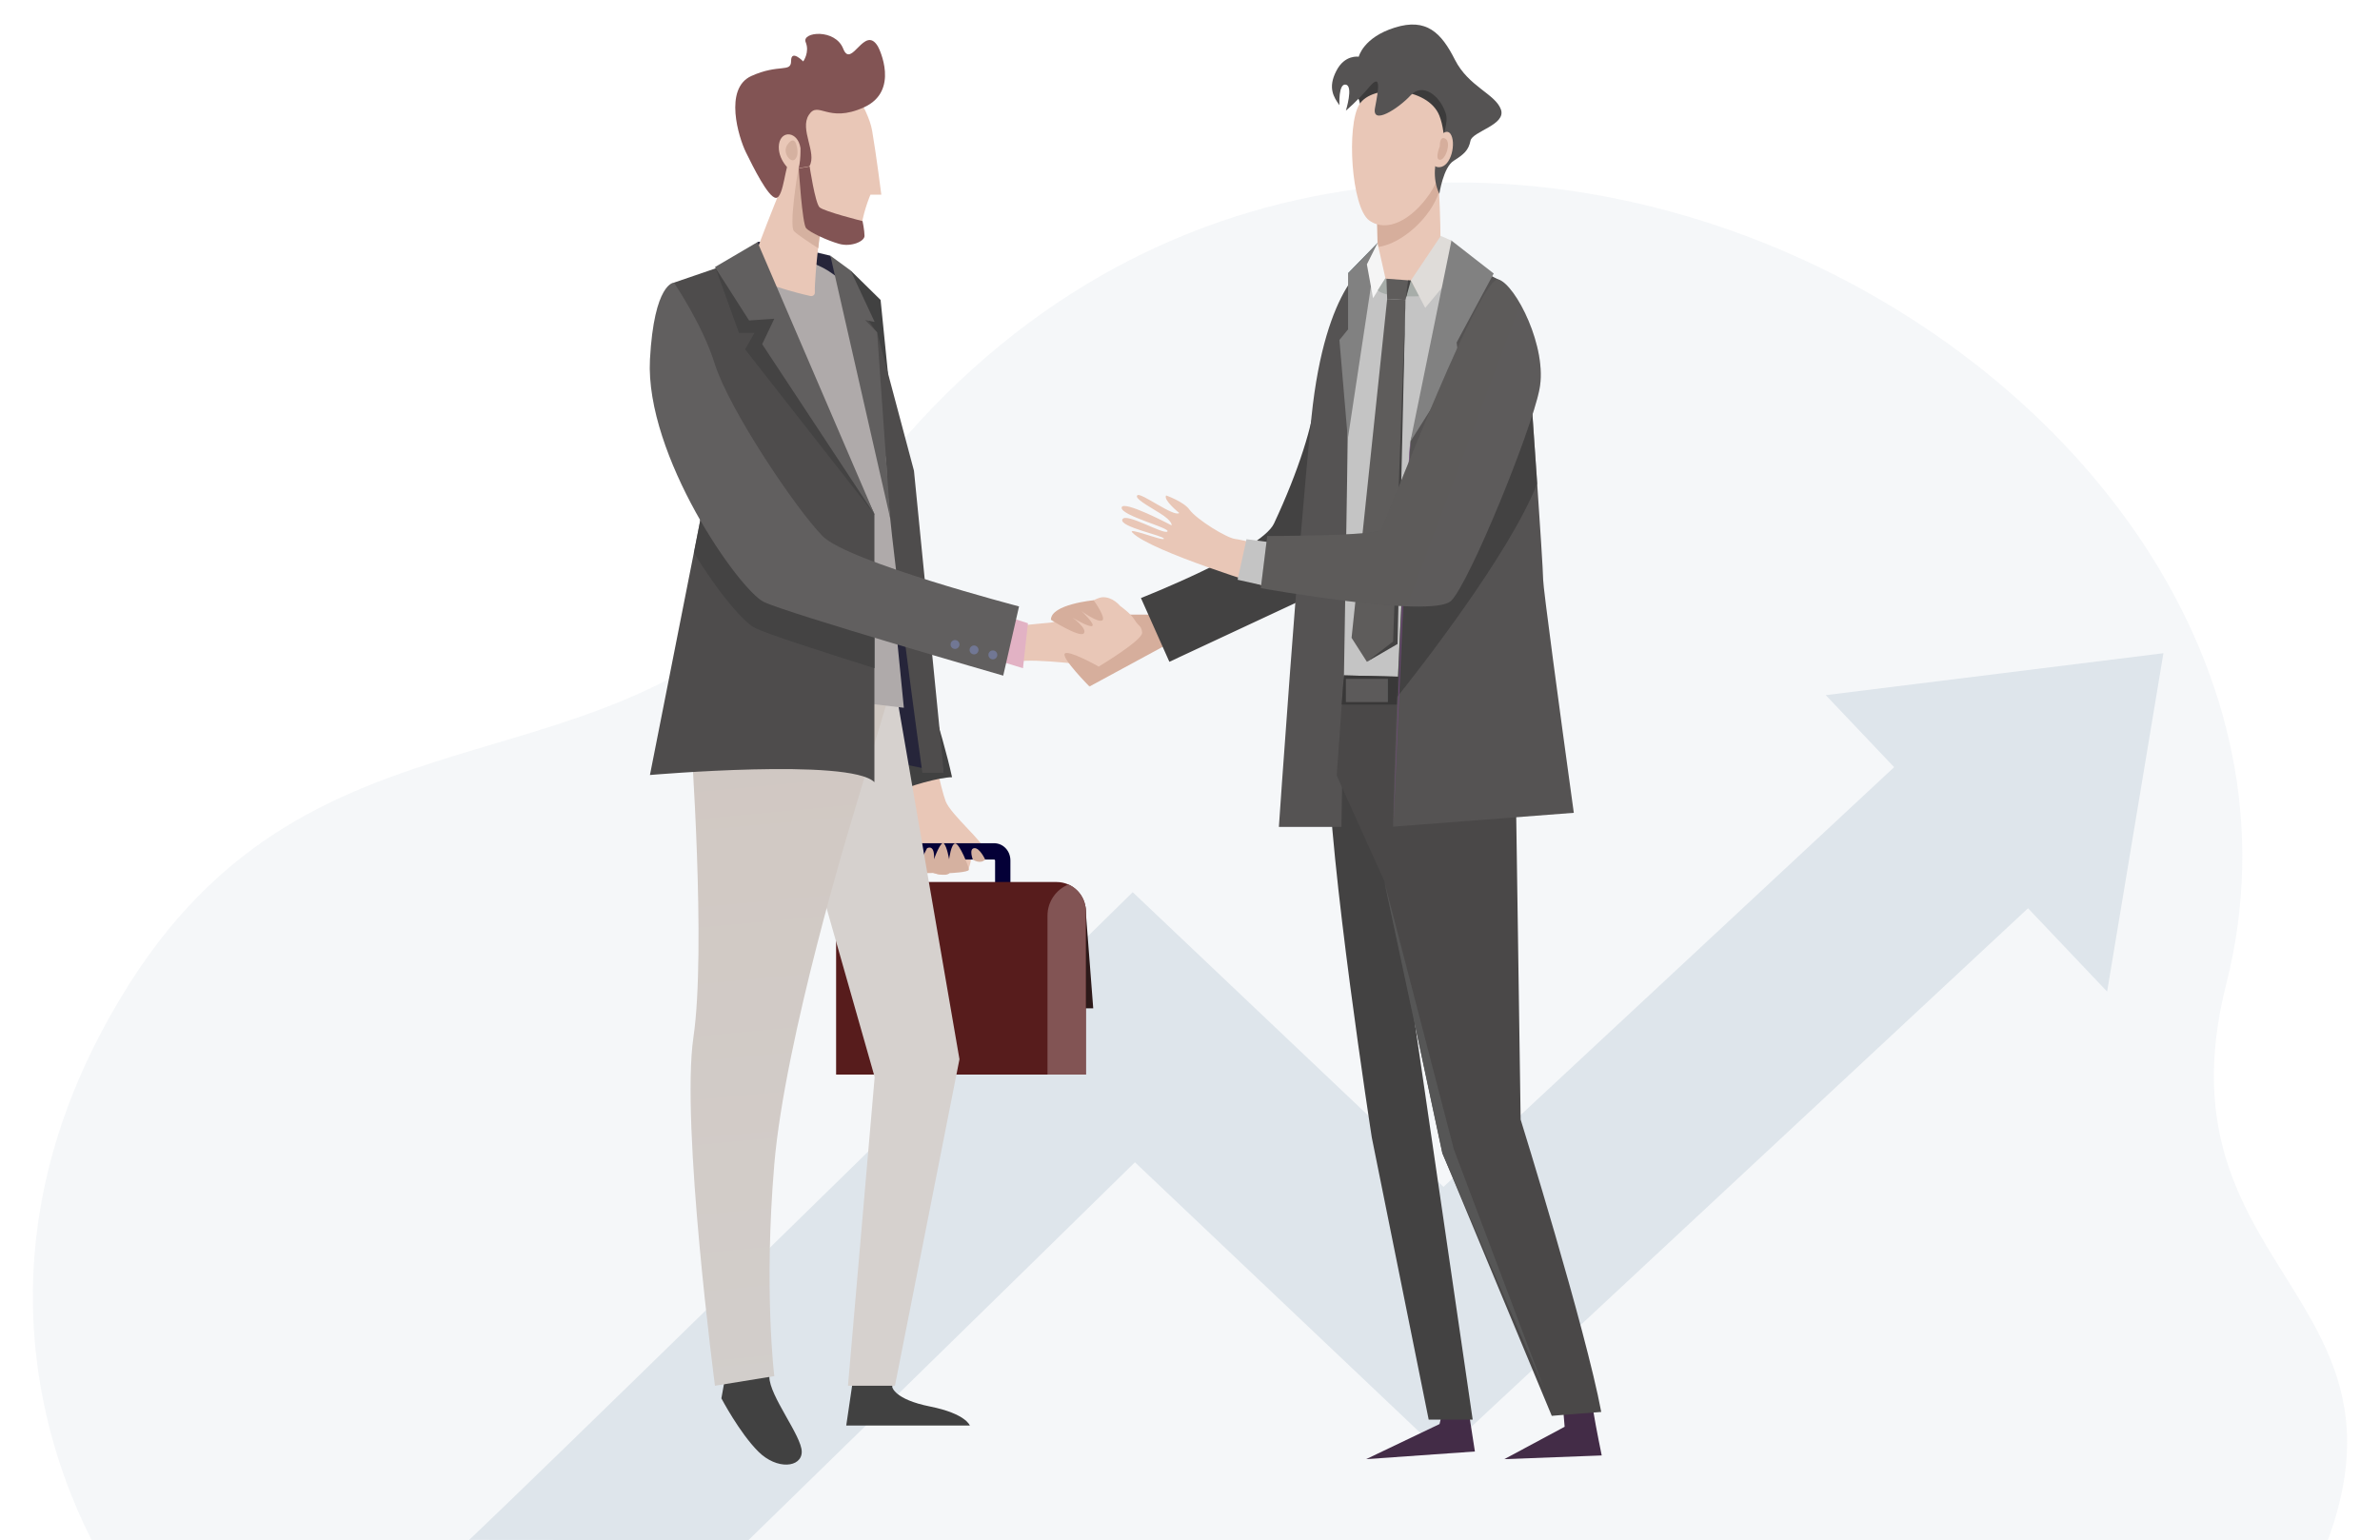 <svg width="652" height="422" viewBox="0 0 652 422" fill="none" xmlns="http://www.w3.org/2000/svg">
<g clip-path="url(#clip0)">
<path d="M34.653 437.807C34.653 437.807 -23.615 362.761 35.482 269.506C90.267 183.02 175.097 224.517 228.579 145.135C364.071 -56.017 653.278 98.629 609.891 269.579C588.896 352.308 673.798 355.319 630.53 438L34.653 437.807Z" fill="#DEE5EB" fill-opacity="0.3"/>
<path d="M558.69 245.974L395.129 398.354L310.914 318.475C295.162 333.945 270.795 357.789 246.301 381.735C229.555 398.099 216.02 411.323 205.034 422.019L128.543 421.943C149.75 401.826 235.162 318.245 292.716 261.75L310.303 244.467L395.435 325.215L520.406 208.804L558.69 245.974Z" fill="#DEE5EB"/>
<path d="M500.168 190.474L577.246 271.707L592.666 178.986L500.168 190.474Z" fill="#DEE5EB"/>
<path d="M296.238 276.29H299.489L297.322 248.184L296.238 276.29Z" fill="#2C1919"/>
<path d="M259.055 219.536C258.378 217.708 257.43 213.983 256.482 209.445C253.095 209.445 249.438 209.648 246.594 211.341C246.932 212.425 249.912 221.433 249.912 222.448C249.912 244.256 252.757 237.822 256.549 239.448C257.836 239.989 260.003 239.515 260.613 238.838C261.29 238.161 265.286 238.703 265.286 238.296C265.286 237.89 266.911 234.978 265.286 232.54C263.661 230.101 269.824 235.045 269.824 233.149C269.891 231.05 260.478 223.261 259.055 219.536Z" fill="#E9C7B7"/>
<path d="M272.604 243.443V235.79C272.604 235.655 272.469 235.52 272.333 235.52H250.864C250.729 235.52 250.594 235.655 250.594 235.79V243.443H246.395V235.79C246.395 233.217 248.426 231.05 250.864 231.05H272.333C274.839 231.05 276.803 233.149 276.803 235.79V243.443H272.604Z" fill="#040037"/>
<path d="M229.051 294.44H297.454V249.673C297.454 245.271 293.864 241.682 289.462 241.682H238.261C233.182 241.682 229.051 245.813 229.051 250.892V294.44Z" fill="#571C1C"/>
<path d="M292.718 242.359C289.331 243.714 286.961 247.032 286.961 250.893V294.44H297.458V249.674C297.458 246.423 295.494 243.578 292.718 242.359Z" fill="#825454"/>
<path d="M233.043 74.129L241.238 82.188L250.99 179.307C250.99 179.307 258.169 200.708 260.811 212.966C257.424 212.966 248.484 215.472 245.64 217.098C241.644 204.975 236.565 181.542 236.565 181.542L233.043 74.129Z" fill="#414141"/>
<path d="M269.89 235.52C269.89 235.52 268.4 232.269 266.91 232.405C265.352 232.54 266.503 235.52 266.503 235.52C266.503 235.52 268.467 236.942 269.89 235.52Z" fill="#D5B1A0"/>
<path d="M253.975 232.403C253.975 232.403 251.063 237.821 251.943 238.634C252.824 239.515 255.6 239.176 255.6 239.176C255.6 239.176 259.054 240.327 260.138 239.244C260.138 239.244 265.421 239.04 265.421 238.295C265.421 237.483 262.847 231.117 261.696 231.117C260.544 231.117 260.003 235.451 260.003 235.451C260.003 235.451 259.461 232.065 258.58 231.117C257.7 230.236 255.871 235.451 255.871 235.451C255.871 235.451 256.278 231.387 253.975 232.403Z" fill="#D5B1A0"/>
<path d="M321.077 175.853L298.457 188.111L299.608 182.829L304.417 168.403H315.456L321.077 175.853Z" fill="#D6AE9C"/>
<path d="M278.688 181.339C282.954 180.187 301.037 182.626 301.037 182.626C301.037 182.626 313.092 175.379 312.889 173.347C312.686 171.315 311.941 171.722 310.857 169.893C309.774 168.065 306.861 166.033 306.861 166.033C306.861 166.033 304.762 163.391 301.85 163.662C298.937 164.001 291.149 170.232 287.966 170.57C287.289 170.638 284.444 170.909 280.381 171.315L278.688 181.339Z" fill="#E9C7B7"/>
<path d="M298.459 188.112C298.459 188.112 290.738 180.323 291.686 179.104C292.634 177.953 300.829 182.558 300.829 182.558L298.459 188.112Z" fill="#D6AE9C"/>
<path d="M287.898 169.825C287.898 169.825 295.822 174.837 296.906 173.55C297.99 172.263 293.791 169.216 293.791 169.216C293.791 169.216 298.328 171.993 299.209 171.518C300.089 171.044 296.296 167.455 296.296 167.455C296.296 167.455 300.631 170.638 301.918 170.028C303.204 169.487 299.615 164.475 299.615 164.475C299.615 164.475 287.898 165.559 287.898 169.825Z" fill="#D6AE9C"/>
<path d="M372.157 75.281C372.157 75.281 361.863 90.383 360.441 108.398C359.831 115.916 355.768 129.055 348.995 143.48C345.473 150.93 312.559 163.866 312.559 163.866L320.347 181.339L359.086 163.256L375.95 135.286L372.157 75.281Z" fill="#434242"/>
<path d="M438.789 398.805L412.105 399.821L428.631 390.949L428.021 383.634C430.798 383.634 433.71 386.682 436.487 386.682C437.232 391.287 438.789 398.805 438.789 398.805Z" fill="#432C47"/>
<path d="M404.049 397.722L374.25 399.821L394.365 390.204L395.922 383.567C398.699 383.567 399.376 385.531 402.153 385.531C402.898 390.204 404.049 397.722 404.049 397.722Z" fill="#432C47"/>
<path d="M406.494 118.624C406.494 118.624 406.494 118.557 406.494 118.624C406.226 118.557 406.226 118.557 406.494 118.624Z" fill="#E9C7B7"/>
<path d="M213.746 203.486C214.762 202.47 258.58 211.68 258.58 211.68L248.76 142.059L239.956 100.204L227.494 70.066C227.494 70.066 208.802 65.528 207.515 66.341L204.129 120.386L213.746 203.486Z" fill="#26253A"/>
<path d="M198.912 375.982L197.625 383.161C197.625 383.161 202.569 392.575 207.716 397.722C212.863 402.869 219.636 402.124 219.636 397.79C219.636 393.455 210.764 382.484 210.764 377.269C210.764 372.054 198.912 375.982 198.912 375.982Z" fill="#414141"/>
<path d="M233.792 377.268L231.828 390.61C231.828 390.61 239.684 390.61 245.17 390.61C250.656 390.61 265.691 390.61 265.691 390.61C265.691 390.61 264.607 387.359 254.787 385.395C244.967 383.431 244.425 380.045 244.425 380.045L245.17 371.444L236.23 370.157L233.792 377.268Z" fill="#414141"/>
<path d="M219.637 224.954L239.616 295.118L232.301 379.707H245.169L262.846 290.241L245.169 187.84L219.637 224.954Z" fill="#D6D1CE"/>
<path d="M245.169 185.064L233.249 224.955C233.249 224.955 215.031 284.553 212.119 319.026C209.206 353.498 212.119 377.067 212.119 377.067L195.864 379.708C195.864 379.708 186.451 308.122 189.972 284.147C193.494 260.172 189.227 201.657 189.227 201.657L195.864 185.064H245.169Z" fill="url(#paint0_linear)"/>
<path d="M196.34 75.009C196.34 75.009 217.267 63.767 230.948 77.447C244.561 91.06 245.644 129.596 245.644 129.596V174.092L247.608 193.935L196.543 187.84L203.383 119.911L196.34 75.009Z" fill="#AFAAAA"/>
<path d="M239.613 141.042L206.157 70.066L184.62 77.448L192.138 141.042L178.051 212.357C178.051 212.357 232.841 207.617 239.546 214.322V141.042H239.613Z" fill="#4E4C4C"/>
<path opacity="0.75" d="M192.131 141.042L189.625 119.709C198.768 132.306 217.731 146.528 223.556 152.623C225.791 154.926 232.021 157.838 239.607 160.751V183.1C224.775 178.427 210.078 173.686 206.827 172.061C203.78 170.571 196.804 162.444 190.099 151.472L192.131 141.042Z" fill="#414141"/>
<path d="M230.402 77.447C230.402 77.447 242.864 116.863 242.864 128.986C242.864 141.041 252.684 211.747 252.684 211.747H258.576L250.381 128.986L240.29 91.127L230.402 77.447Z" fill="#4E4C4C"/>
<path d="M227.488 70.066L243.878 142.058L240.288 91.061L236.97 87.674L239.611 88.216L233.042 74.129L227.488 70.066Z" fill="#615F5F"/>
<path d="M274.831 168.606L281.603 170.774L280.249 183.1L270.09 179.984L274.831 168.606Z" fill="#E2B2C4"/>
<path d="M184.621 77.447C184.621 77.447 179.203 77.447 178.052 98.509C176.697 124.787 202.433 161.63 209.273 164.948C216.113 168.199 274.832 185.131 274.832 185.131L279.166 166.167C279.166 166.167 232.3 153.909 225.392 146.933C218.484 140.025 199.859 112.529 195.796 99.661C192.409 88.825 184.621 77.447 184.621 77.447Z" fill="#615F5F"/>
<path d="M319.464 135.76C319.464 135.76 324.273 137.453 325.83 139.62C327.862 142.397 336.057 147.409 338.36 147.68C340.662 147.951 347.299 149.847 347.299 149.847L347.638 160.954C347.638 160.954 315.468 151.201 310.253 145.987C308.425 144.158 318.719 148.425 318.855 147.612C318.922 146.799 306.528 144.361 307.477 142.329C308.357 140.298 318.651 146.528 319.803 145.648C320.886 144.7 307.003 141.313 307.273 139.079C307.544 136.844 320.954 143.955 320.954 143.955C320.954 143.955 321.36 142.871 317.771 140.636C314.181 138.401 310.66 136.505 311.608 135.692C312.556 134.88 321.631 141.788 323.054 140.568C322.986 140.501 318.584 136.979 319.464 135.76Z" fill="#E9C7B7"/>
<path d="M352.787 149.237L341.477 147.747L339.039 158.854L351.162 161.563L352.787 149.237Z" fill="#C4C4C4"/>
<path d="M382.244 243.647L403.442 388.987H391.387L375.81 311.712C375.81 311.712 363.891 234.979 363.891 207.279L382.244 243.647Z" fill="#434242"/>
<path d="M397.614 65.934L398.359 78.192L369.305 74.874L377.364 66.611L397.614 65.934Z" fill="#375866"/>
<path d="M359.828 159.937C359.896 118.354 366.262 76.973 375.338 71.758C375.338 71.758 385.903 71.013 391.321 70.878C399.448 70.607 405.746 74.671 412.451 97.629C416.718 112.055 417.26 144.36 416.853 174.769C416.65 188.246 415.431 201.792 415.092 211.341C392.201 211.341 382.313 212.289 360.099 212.289C358.745 171.112 359.828 172.331 359.828 159.937Z" fill="#C4C4C4"/>
<path d="M375.338 71.758C375.338 71.758 363.08 77.244 359.287 114.222C355.495 151.133 350.348 226.579 350.348 226.579H367.482C367.482 226.579 369.311 118.828 369.311 111.445C369.311 104.063 375.338 71.758 375.338 71.758Z" fill="#555353"/>
<path d="M405.74 124.11C405.472 124.043 405.472 124.11 405.74 124.11V124.11Z" fill="#E9C7B7"/>
<path d="M368.155 185.064L411.568 186.148L415.157 209.107L416.579 306.767C416.579 306.767 434.391 364.063 438.658 386.887C438.658 386.887 424.436 387.97 425.113 387.97L395.178 316.046L379.262 241.48L366.191 212.493L368.155 185.064Z" fill="#4A4848"/>
<path d="M411.501 186.08L412.652 193.056H367.547L368.156 185.064L411.501 186.08Z" fill="#393838"/>
<path opacity="0.3" d="M380.213 186.012H368.699V192.378H380.213V186.012Z" fill="#AFAAAA"/>
<path d="M379.199 241.411L398.298 314.962L422.95 380.385L395.115 315.977L379.199 241.411Z" fill="#565656"/>
<path d="M386.378 120.995C386.31 121.47 399.855 72.097 399.855 72.097C399.855 72.097 404.393 73.317 410.42 76.567C416.448 79.818 419.157 104.267 419.157 104.267C419.157 104.267 422.746 154.858 422.746 158.854C422.746 161.021 427.081 193.326 431.144 222.719L381.637 226.512C382.382 185.538 386.378 120.995 386.378 120.995Z" fill="#555353"/>
<path opacity="0.57" d="M385.424 137.113C385.424 137.113 416.104 101.422 419.287 105.892C419.558 110.023 420.37 121.333 421.115 132.508C413.395 152.081 388.336 183.98 382.715 191.023C383.595 170.841 384.679 150.591 385.424 137.113Z" fill="#353535"/>
<path d="M386.377 120.996L381.704 226.58C381.636 226.58 385.564 124.044 386.377 120.996Z" fill="#70497A"/>
<path d="M390.984 56.046C391.458 55.708 397.689 40.198 397.689 40.198C397.689 40.198 401.821 28.55 399.179 26.585C396.47 24.622 390.104 17.781 384.483 17.646C378.861 17.51 375.137 19.203 374.663 19.542C374.188 19.881 370.531 25.976 370.531 25.976C370.531 25.976 372.224 23.944 373.105 31.597C373.985 39.182 390.984 56.046 390.984 56.046Z" fill="#3C3B3B"/>
<path d="M376.828 55.301C377.505 57.265 377.234 71.42 377.709 75.009C378.25 78.531 394.301 83.949 394.572 71.216C394.911 58.416 393.624 43.381 393.624 43.381L376.828 55.301Z" fill="#E9C7B7"/>
<path d="M376.828 55.301L382.449 51.305L393.692 43.313C393.692 43.381 393.692 43.449 393.692 43.584C393.76 44.058 393.827 45.007 393.895 46.293C393.895 46.564 393.963 46.835 393.963 47.106V47.174C394.03 48.122 394.098 49.205 394.166 50.357C394.166 50.425 394.166 50.492 394.166 50.56C394.166 50.831 394.166 51.102 394.234 51.44C394.234 51.576 394.234 51.711 394.234 51.914C394.234 51.914 394.234 51.914 394.234 51.982C394.234 52.05 394.234 52.118 394.234 52.185V52.253C394.234 52.321 394.234 52.456 394.234 52.524C392.134 59.364 384.21 66.814 377.438 67.695C377.438 67.221 377.37 66.746 377.37 66.272C377.302 61.464 377.234 56.452 376.828 55.301Z" fill="#D6AE9C"/>
<path d="M394.303 31.664C396.334 36.811 396.47 46.157 391.594 53.2C386.717 60.244 379.945 63.901 375.069 60.38C370.192 56.79 368.838 34.441 372.36 28.684C375.814 22.859 391.187 23.808 394.303 31.664Z" fill="#E9C7B7"/>
<path d="M394.304 53.134C394.304 53.134 395.388 45.819 398.233 44.059C401.009 42.298 402.296 41.214 402.838 38.573C403.312 35.999 412.726 34.238 411.168 29.972C409.61 25.705 402.296 23.741 398.571 16.359C394.846 8.977 390.783 4.845 382.114 7.555C373.445 10.264 372.226 15.546 372.226 15.546C372.226 15.546 368.365 14.869 366.063 19.474C363.692 24.08 365.386 26.653 366.943 28.82C366.943 28.82 366.605 22.725 368.704 23.199C370.804 23.605 368.704 30.31 368.704 30.31C368.704 30.31 371.819 27.737 375.138 23.809C378.457 19.881 377.644 24.486 376.696 29.498C375.68 34.509 383.062 29.768 386.381 26.179C389.631 22.59 394.372 25.976 396.065 31.055C397.623 36.202 390.241 44.262 394.304 53.134Z" fill="#555353"/>
<path d="M392.68 39.656C392.68 39.656 395.728 34.441 397.354 36.676C398.979 38.979 397.624 45.752 394.238 45.819C390.852 45.887 392.68 39.656 392.68 39.656Z" fill="#E9C7B7"/>
<path d="M394.443 40.063C394.443 40.063 394.308 37.016 396.001 38.031C397.627 39.047 396.001 43.923 394.443 43.788C392.953 43.72 394.443 40.063 394.443 40.063Z" fill="#D6AE9C"/>
<path d="M377.363 66.611L369.236 120.25L366.934 93.16L369.304 90.248V74.874L377.363 66.611Z" fill="#818181"/>
<path d="M394.707 64.647L386.512 76.838L390.44 84.356L402.563 69.794L397.619 65.934L394.707 64.647Z" fill="#DFDCD9"/>
<path d="M377.369 66.611L379.536 76.228L376.15 81.714L374.457 72.436L377.369 66.611Z" fill="#F5F5F5"/>
<path d="M386.379 120.995L397.621 65.934L409.202 74.942L399.044 93.837L399.789 99.729L386.379 120.995Z" fill="#818181"/>
<path d="M379.533 76.229L382.31 78.464L386.509 76.839L388.744 81.173C388.744 81.173 379.533 81.647 377.434 79.548L379.533 76.229Z" fill="#A7ADA9"/>
<path d="M386.107 76.838L379.809 76.364L380.012 81.917L385.023 82.188L386.107 76.838Z" fill="#5E5C5B"/>
<path d="M385.026 82.188L380.014 81.917L370.262 174.769L374.461 181.339L382.385 175.988L385.026 82.188Z" fill="#5E5C5B"/>
<path d="M385.022 82.188L382.855 176.462L374.457 181.338L381.636 175.784L385.022 82.188Z" fill="#434242"/>
<path d="M386.509 76.838L385.02 82.188L385.764 76.838H386.509Z" fill="#434242"/>
<path d="M410.483 76.567C415.224 77.99 424.028 95.328 421.725 106.705C419.49 118.083 402.627 159.531 397.547 164.611C392.536 169.623 345.398 161.157 345.398 161.157L347.159 146.867C347.159 146.867 377.771 146.867 378.449 145.106C381.903 136.911 405.742 75.145 410.483 76.567Z" fill="url(#paint1_linear)"/>
<path opacity="0.15" d="M410.483 76.567C415.224 77.99 424.028 95.328 421.725 106.705C419.49 118.083 402.627 159.531 397.547 164.611C392.536 169.623 345.398 161.157 345.398 161.157L347.159 146.867C347.159 146.867 377.771 146.867 378.449 145.106C381.903 136.911 405.742 75.145 410.483 76.567Z" fill="#C1C1C1"/>
<path d="M230.533 19.678C230.533 19.678 237.847 29.295 238.931 35.864C240.082 42.569 241.436 53.338 241.436 53.338H238.456C238.456 53.338 235.951 59.297 235.951 63.293C235.951 67.289 229.652 64.783 225.995 64.783C222.88 64.783 216.784 61.939 213.059 54.083C212.45 52.796 211.569 51.848 211.095 50.222C208.048 38.709 202.223 18.323 230.533 19.678Z" fill="#E9C7B7"/>
<path d="M206.7 70.945C207.107 74.399 209.477 77.515 213.067 78.666C216.656 79.817 220.11 80.698 222.006 81.104C222.684 81.24 223.293 80.766 223.226 80.088C223.158 77.65 223.632 72.503 224.106 68.033C224.377 65.392 224.715 63.021 224.851 61.599C224.106 59.703 218.282 45.006 218.62 45.954L217.401 42.974C217.537 42.974 206.565 69.388 206.7 70.945Z" fill="#E9C7B7"/>
<path d="M240.492 12.703C240.83 13.244 246.587 24.961 236.631 29.431C226.676 33.901 224.238 27.467 221.596 31.462C218.955 35.458 223.899 41.892 221.732 45.549L218.413 46.159C218.413 46.159 217.736 44.195 216.449 44.195C215.162 44.195 214.756 54.218 212.589 54.218C210.489 54.218 206.29 45.685 204.326 41.689C202.362 37.693 198.231 24.284 205.816 20.83C213.469 17.376 216.72 20.017 216.72 16.698C216.72 13.38 220.039 16.834 220.039 16.834C220.039 16.834 221.867 14.328 220.716 11.551C219.565 8.707 228.843 7.759 231.01 13.38C233.245 19.001 236.835 6.607 240.492 12.703Z" fill="#825454"/>
<path d="M219.297 40.606C219.297 40.606 219.432 47.175 217.875 47.175C216.317 47.175 212.863 43.45 213.405 39.522C214.014 35.526 218.62 36 219.297 40.606Z" fill="#E9C7B7"/>
<path d="M218.214 39.859C218.214 39.859 219.027 42.433 217.808 43.652C216.656 44.803 214.354 42.027 215.573 39.859C216.86 37.76 217.943 38.369 218.214 39.859Z" fill="#D5B1A0"/>
<path d="M217.533 63.361C218.549 64.377 222.071 66.68 224.17 68.034C224.577 64.445 224.915 61.6 224.915 61.6C224.915 61.6 223.087 63.158 218.752 45.82C218.752 45.82 218.752 45.888 218.752 45.956C218.481 47.446 216.111 61.939 217.533 63.361Z" fill="#D5B1A0"/>
<path d="M236.294 60.583C236.294 60.583 236.835 63.157 236.835 64.647C236.835 66.137 233.178 67.762 229.86 66.814C226.541 65.866 221.936 63.699 220.852 62.547C219.768 61.396 218.82 46.158 218.82 46.158L221.8 45.616C221.8 45.616 223.29 55.572 224.509 56.791C225.728 57.942 236.294 60.583 236.294 60.583Z" fill="#825454"/>
<path opacity="0.75" d="M197.692 73.384L196.066 73.519L202.433 91.195H206.699L204.126 95.733L239.614 141.042L213.404 86.048L197.692 73.384Z" fill="#414141"/>
<path d="M239.614 141.041L208.799 94.31L212.117 87.335L205.209 87.809L195.863 73.18L207.512 66.34L239.614 141.041Z" fill="#615F5F"/>
<path d="M271.989 180.662C272.662 180.662 273.208 180.116 273.208 179.442C273.208 178.769 272.662 178.223 271.989 178.223C271.315 178.223 270.77 178.769 270.77 179.442C270.77 180.116 271.315 180.662 271.989 180.662Z" fill="#717794"/>
<path d="M266.84 179.306C267.513 179.306 268.059 178.76 268.059 178.087C268.059 177.414 267.513 176.868 266.84 176.868C266.167 176.868 265.621 177.414 265.621 178.087C265.621 178.76 266.167 179.306 266.84 179.306Z" fill="#717794"/>
<path d="M261.629 177.817C262.303 177.817 262.848 177.272 262.848 176.598C262.848 175.925 262.303 175.379 261.629 175.379C260.956 175.379 260.41 175.925 260.41 176.598C260.41 177.272 260.956 177.817 261.629 177.817Z" fill="#717794"/>
</g>
<defs>
<linearGradient id="paint0_linear" x1="202.311" y1="89.551" x2="248.739" y2="590.975" gradientUnits="userSpaceOnUse">
<stop stop-color="#CFC4BD"/>
<stop offset="1" stop-color="#D5D5D5"/>
</linearGradient>
<linearGradient id="paint1_linear" x1="440.037" y1="142.131" x2="386.704" y2="122.131" gradientUnits="userSpaceOnUse">
<stop stop-color="#4B4A4A"/>
<stop offset="1" stop-color="#4B4948"/>
</linearGradient>
<clipPath id="clip0">
<rect width="652" height="422" fill="white"/>
</clipPath>
</defs>
</svg>
